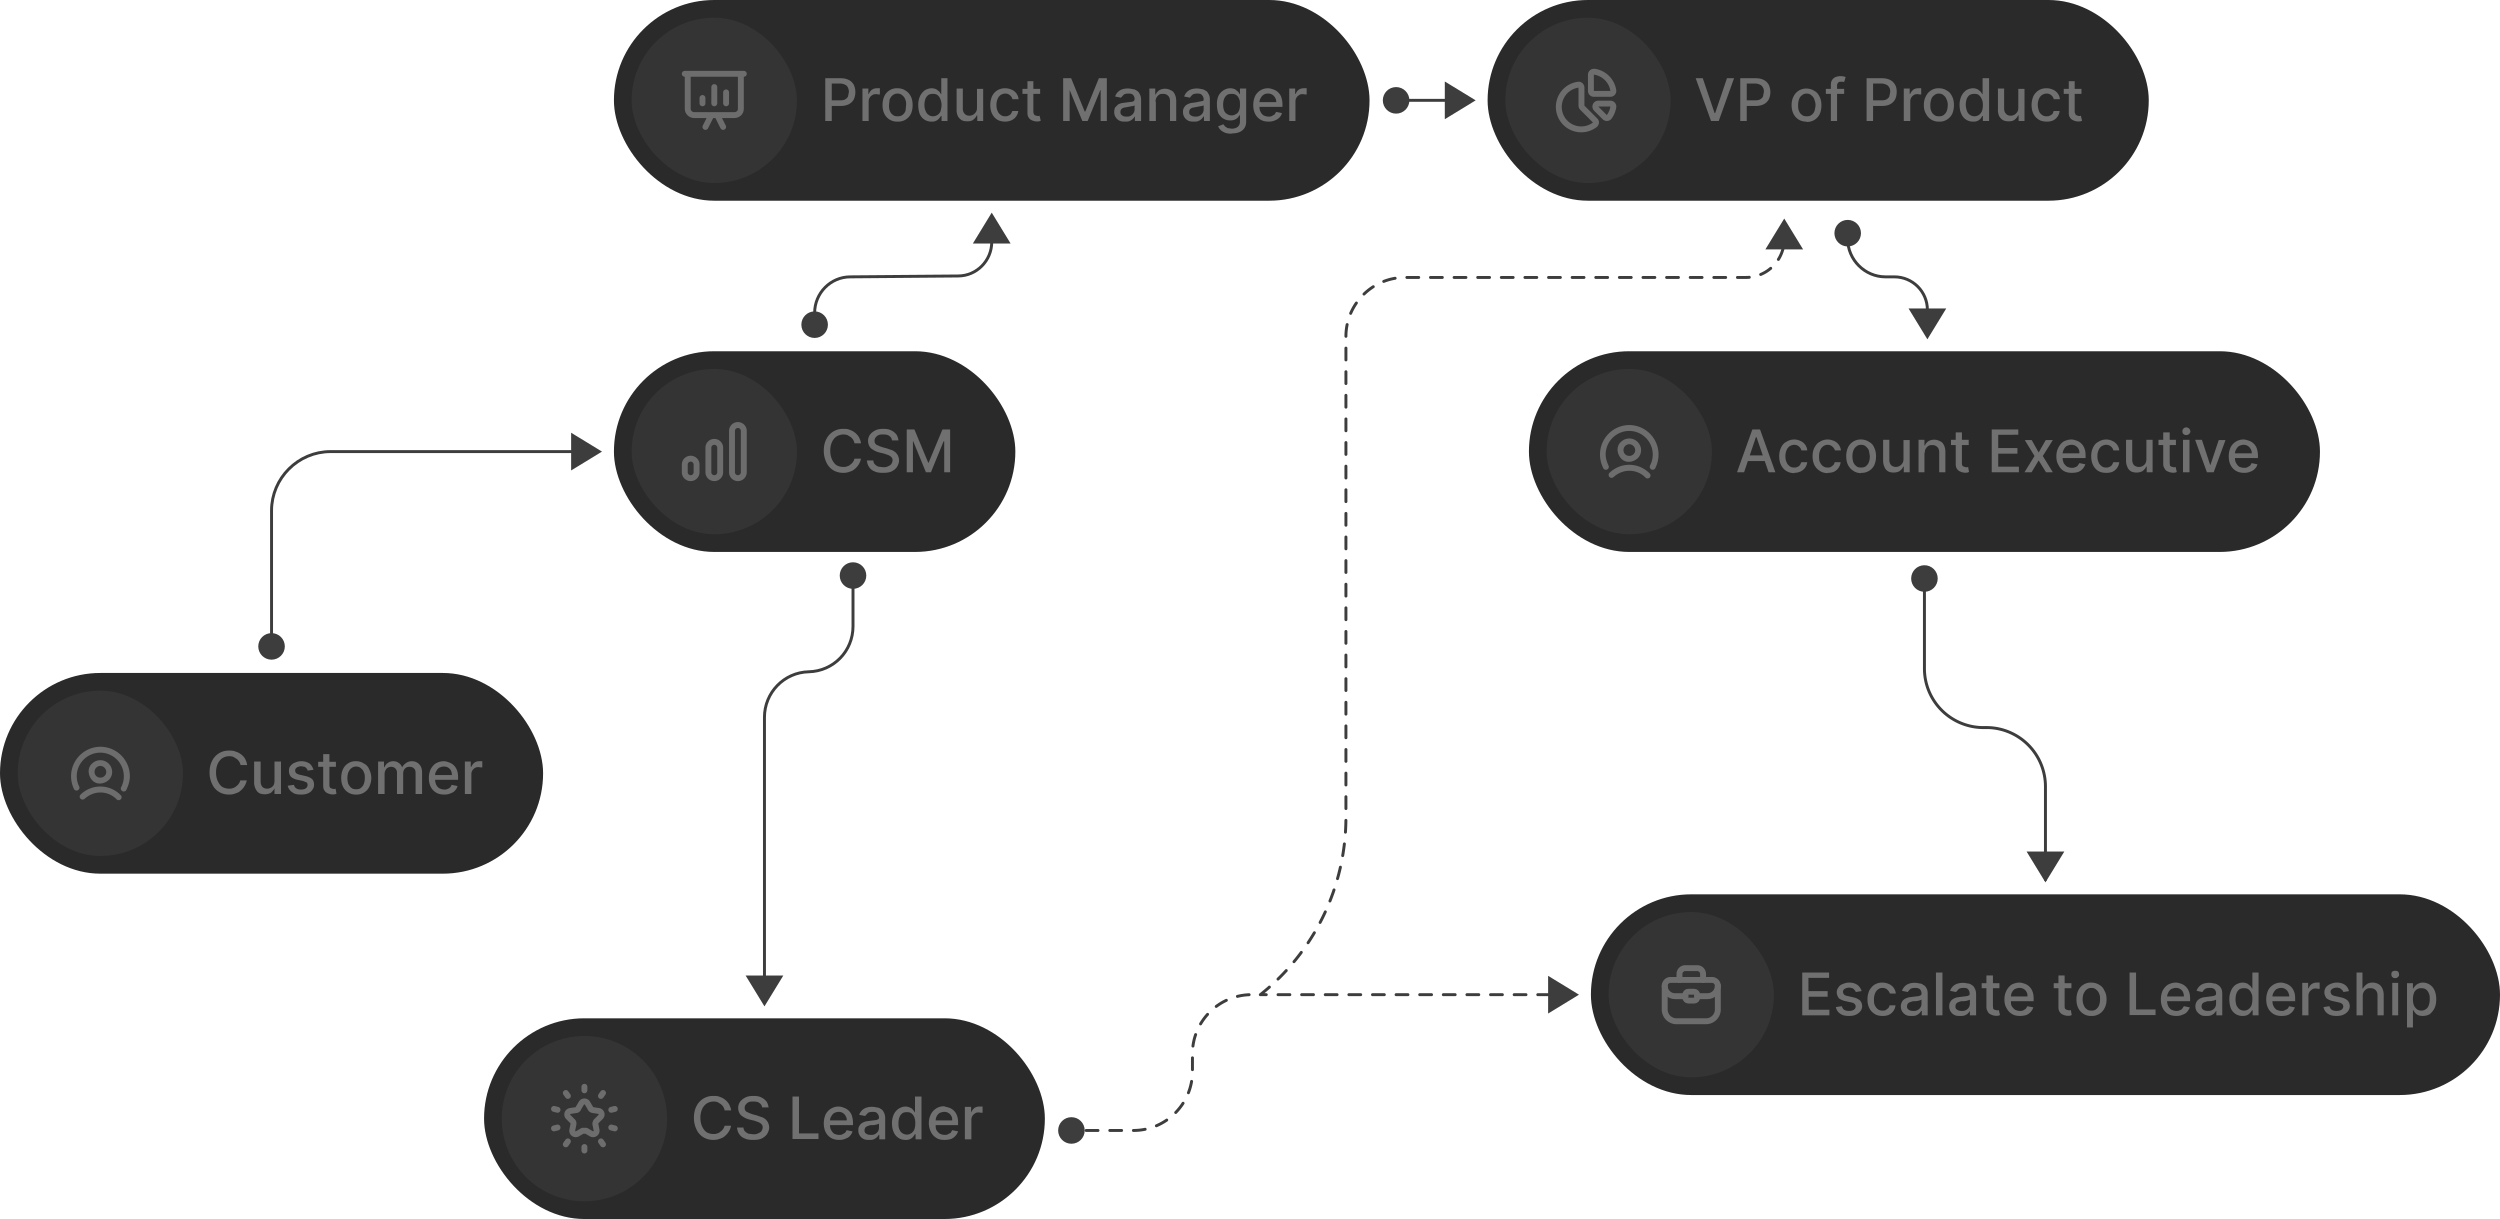 <svg xmlns="http://www.w3.org/2000/svg" fill="none" viewBox="0 0 847 413">
    <rect width="184" height="68" y="228" fill="#2A2A2A" rx="34" />
    <rect width="56" height="56" x="6" y="234" fill="#343434" rx="28" />
    <path fill="#6D6D6D" fill-rule="evenodd"
        d="M26 263a8 8 0 0 1 8-8 8 8 0 0 1 7.1 11.6 1 1 0 1 0 1.8.8c.6-1.3 1.1-2.8 1.1-4.4a10 10 0 0 0-10-10 10 10 0 0 0-8.9 14.4 1 1 0 0 0 1.8-.8c-.6-1.1-.9-2.4-.9-3.6Zm9.4-2.9c-.8-.8-2-.8-2.8 0-.7.7-.8 2 0 2.8.7.7 2 .8 2.8 0 .8-.7.8-2 0-2.8Zm1.4-1.4a4 4 0 0 0-5.6 0c-1.7 1.5-1.4 4 0 5.6 1.5 1.7 4 1.4 5.6 0 1.6-1.5 1.6-4 0-5.6Zm-2.8 9.8c-2.1 0-4 .9-5.4 2.2a1 1 0 0 1-1.4-1.4 9.6 9.6 0 0 1 13.6 0 1 1 0 1 1-1.4 1.4 7.6 7.6 0 0 0-5.4-2.2Z"
        clip-rule="evenodd" />
    <path fill="#707070"
        d="M83.7 259.2h-2.2A3.4 3.4 0 0 0 80 257l-1-.6a4.4 4.4 0 0 0-3.7.5c-.6.4-1.1 1-1.5 1.8a7 7 0 0 0-.6 3 7 7 0 0 0 .6 3c.4.8.9 1.5 1.5 1.9.7.4 1.5.6 2.3.6.4 0 .9 0 1.3-.2.4-.1.8-.3 1.1-.6a3.4 3.4 0 0 0 1.4-2h2.2a6 6 0 0 1-2 3.4c-.5.5-1.1.8-1.8 1-.7.3-1.4.4-2.2.4-1.3 0-2.4-.3-3.4-.9-1-.6-1.8-1.5-2.3-2.6a8.8 8.8 0 0 1-.9-4c0-1.5.3-2.9.9-4a6.2 6.2 0 0 1 5.7-3.4c.7 0 1.5 0 2.1.3A5.7 5.7 0 0 1 83 257c.3.6.6 1.3.7 2Zm9.3 5.3V258h2.2V269H93v-1.9H93c-.3.6-.7 1-1.2 1.5-.6.3-1.3.5-2 .5-.8 0-1.4-.1-2-.4-.5-.3-.9-.8-1.2-1.4a5 5 0 0 1-.5-2.3v-7h2.2v6.8c0 .7.2 1.3.6 1.8.4.4 1 .6 1.6.6a2.6 2.6 0 0 0 2.2-1.2c.2-.4.3-.9.3-1.5Zm13.2-3.7-2 .3c0-.3-.1-.5-.3-.7a2 2 0 0 0-.7-.6l-1.1-.2c-.6 0-1.1.2-1.5.4-.4.3-.6.6-.6 1s.1.7.4 1c.3.2.7.4 1.3.5l1.7.4c1 .2 1.8.6 2.3 1 .5.5.7 1.2.7 2 0 .6-.2 1.2-.6 1.7-.3.5-.8.9-1.5 1.2-.7.3-1.5.4-2.3.4-1.3 0-2.3-.2-3-.8a3.3 3.3 0 0 1-1.5-2.2l2.1-.3c.1.5.4 1 .8 1.2.4.3.9.4 1.5.4.7 0 1.3-.1 1.7-.4.4-.3.6-.7.6-1.1 0-.3 0-.6-.3-.9l-1.2-.5-1.9-.4c-1-.2-1.7-.6-2.2-1-.5-.6-.7-1.2-.7-2 0-.7.1-1.2.5-1.7s.9-.9 1.5-1.1c.6-.3 1.4-.5 2.2-.5 1.2 0 2 .3 2.8.8.6.5 1 1.2 1.3 2Zm7.6-2.7v1.7h-6v-1.7h6Zm-4.3-2.6h2.1v10.3c0 .4 0 .7.2 1 .1.1.3.3.5.3l.6.2h.5l.3-.1.3 1.7-.5.2a4.2 4.2 0 0 1-2.4-.3c-.5-.2-.9-.5-1.2-1-.3-.4-.4-1-.4-1.6v-10.7Zm11.2 13.7a4.7 4.7 0 0 1-4.5-2.7c-.4-.8-.6-1.8-.6-2.9 0-1.1.2-2.1.6-3a4.7 4.7 0 0 1 4.5-2.7c1 0 1.9.3 2.6.8.8.4 1.4 1 1.8 2 .4.8.7 1.8.7 2.9 0 1.1-.3 2.1-.7 3a4.7 4.7 0 0 1-4.4 2.6Zm0-1.8c.6 0 1.2-.1 1.6-.5a3 3 0 0 0 1-1.4c.2-.6.3-1.2.3-2 0-.6 0-1.2-.3-1.8-.2-.6-.5-1-1-1.4-.4-.4-1-.6-1.6-.6-.7 0-1.2.2-1.7.6-.4.3-.7.8-1 1.4-.2.6-.3 1.2-.3 1.9s.1 1.3.3 2c.3.5.6 1 1 1.3.5.4 1 .5 1.7.5Zm7.4 1.6v-11h2v1.9h.2c.2-.6.6-1.1 1.1-1.4.5-.4 1.1-.6 1.9-.6.7 0 1.3.2 1.8.6.5.3.9.8 1.1 1.4h.1c.3-.6.7-1 1.3-1.4.5-.4 1.2-.6 2-.6 1 0 1.8.4 2.4 1 .6.6 1 1.5 1 2.8v7.3h-2.2v-7.1c0-.8-.2-1.3-.6-1.6-.4-.4-.9-.5-1.4-.5a2 2 0 0 0-1.6.6c-.4.4-.6 1-.6 1.6v7h-2.1v-7.3c0-.5-.2-1-.6-1.4a2 2 0 0 0-1.4-.5 2 2 0 0 0-1.1.3c-.4.2-.6.5-.8.9-.2.3-.3.8-.3 1.3v6.7H128Zm22.4.2c-1 0-2-.2-2.8-.7a4.7 4.7 0 0 1-1.8-2c-.4-.8-.6-1.8-.6-2.9 0-1.1.2-2 .6-3 .5-.8 1-1.5 1.8-2 .8-.4 1.6-.7 2.7-.7.6 0 1.2.2 1.7.4a4.3 4.3 0 0 1 2.7 2.6c.3.7.4 1.5.4 2.5v.8h-8.7v-1.6h6.6c0-.6-.1-1-.3-1.5a2.6 2.6 0 0 0-2.4-1.4c-.6 0-1.1.2-1.6.4a3 3 0 0 0-1 1.2c-.3.4-.4 1-.4 1.5v1.2c0 .8.2 1.4.4 1.9.3.5.6.9 1.1 1.2.5.2 1 .4 1.6.4.4 0 .8 0 1.1-.2.4-.1.6-.3.9-.5.2-.3.4-.5.5-.9l2 .4c-.1.6-.4 1-.8 1.5s-1 .8-1.6 1c-.6.3-1.3.4-2.1.4Zm7-.2v-11h2v1.8h.2c.2-.6.6-1 1-1.4a3 3 0 0 1 1.8-.5 8.5 8.5 0 0 1 .9 0v2.1h-.5l-.6-.1c-.5 0-1 0-1.4.3a2.4 2.4 0 0 0-1.2 2.1v6.7h-2.2Z" />
    <rect width="190" height="68" x="164" y="345" fill="#2A2A2A" rx="34" />
    <path fill="#343434" d="M170 379a28 28 0 1 1 56 0 28 28 0 1 1-56 0Z" />
    <path stroke="#6D6D6D" stroke-linecap="round" stroke-linejoin="round" stroke-width="2"
        d="M197 373.7a1.2 1.2 0 0 1 2 0l1 1.7c.1.4.5.6.9.7l2 .3a1.2 1.2 0 0 1 .6 2l-1.4 1.4c-.3.3-.4.7-.4 1l.4 2a1.2 1.2 0 0 1-1.8 1.3l-1.7-1h-1.2l-1.7 1a1.2 1.2 0 0 1-1.8-1.3l.4-2c0-.3 0-.7-.4-1l-1.4-1.4a1.2 1.2 0 0 1 .7-2l2-.3c.3 0 .7-.3.8-.7l1-1.7Z"
        clip-rule="evenodd" />
    <path stroke="#6D6D6D" stroke-linecap="round" stroke-linejoin="round" stroke-width="2"
        d="m208.3 375.7-1.2.3M188.9 382l-1.2.3M198 389.8v-1.2M198 368.2v1.2M204.3 387.7l-.7-1M191.7 370.3l.7 1M187.7 375.7l1.2.3M208.3 382.3l-1.2-.3M204.3 370.3l-.7 1M191.7 387.7l.7-1" />
    <path fill="#707070"
        d="M247.7 376.2h-2.2a3.4 3.4 0 0 0-1.4-2.2l-1-.6a4.4 4.4 0 0 0-3.7.5c-.6.4-1.1 1-1.5 1.8a7 7 0 0 0-.6 3 7 7 0 0 0 .6 3c.4.8.9 1.5 1.5 1.9.7.4 1.5.6 2.3.6.4 0 .9 0 1.3-.2.4-.1.8-.3 1.1-.6a3.4 3.4 0 0 0 1.4-2h2.2a6 6 0 0 1-2 3.4c-.5.5-1.1.8-1.8 1-.7.3-1.4.4-2.2.4-1.3 0-2.4-.3-3.4-.9-1-.6-1.8-1.5-2.3-2.6a8.8 8.8 0 0 1-.9-4c0-1.5.3-2.9.9-4a6.2 6.2 0 0 1 5.7-3.4c.7 0 1.5 0 2.1.3a5.7 5.7 0 0 1 3.2 2.5c.3.6.6 1.3.7 2Zm10.5-1a2 2 0 0 0-.9-1.5c-.5-.4-1.2-.5-2-.5-.7 0-1.2 0-1.6.2-.5.2-.8.5-1 .8-.3.3-.4.7-.4 1.1 0 .3 0 .6.2.9.2.3.4.5.7.6l.9.4.8.3 1.5.4 1.4.5c.5.1 1 .4 1.4.7.4.3.7.7 1 1.2.2.5.4 1 .4 1.7 0 .8-.3 1.5-.7 2.2-.4.6-1 1.1-1.8 1.5-.8.4-1.8.5-3 .5-1 0-2-.1-2.8-.5-.8-.3-1.4-.8-1.8-1.4-.5-.7-.7-1.4-.8-2.3h2.2c0 .5.2 1 .5 1.3.3.3.7.6 1.2.8l1.6.2c.6 0 1.1 0 1.6-.3.5-.2.9-.4 1.2-.8.2-.4.4-.8.4-1.2 0-.5-.1-.8-.4-1.1-.2-.3-.6-.5-1-.7l-1.4-.5-1.7-.4c-1.2-.3-2-.8-2.8-1.4-.6-.6-1-1.5-1-2.5 0-.8.2-1.5.7-2.2.5-.6 1-1 1.8-1.4.8-.4 1.7-.5 2.7-.5 1 0 1.8.1 2.6.5.7.3 1.3.8 1.8 1.4.4.6.6 1.3.7 2h-2.2Zm10.3 10.8v-14.5h2.2V384h6.6v1.9h-8.8Zm15.8.2c-1 0-2-.2-2.8-.7a4.7 4.7 0 0 1-1.8-2c-.4-.8-.6-1.8-.6-2.9 0-1.1.2-2 .6-3a4.9 4.9 0 0 1 4.4-2.7c.7 0 1.3.2 1.8.4a4.3 4.3 0 0 1 2.7 2.6c.2.7.4 1.5.4 2.5v.8h-8.7v-1.6h6.6c0-.6-.1-1-.4-1.5a2.6 2.6 0 0 0-2.3-1.4c-.6 0-1.2.2-1.6.4a3 3 0 0 0-1 1.2c-.3.4-.4 1-.4 1.5v1.2c0 .8.1 1.4.4 1.9.3.5.6.9 1 1.2.5.2 1 .4 1.7.4.4 0 .8 0 1.1-.2l.9-.5c.2-.3.4-.5.5-.9l2 .4c-.1.6-.4 1-.8 1.5s-1 .8-1.6 1c-.6.3-1.3.4-2.1.4Zm10.2 0c-.7 0-1.3 0-1.9-.3a3.2 3.2 0 0 1-1.8-3c0-.6.1-1.1.4-1.5.2-.4.5-.7 1-1a5 5 0 0 1 1.3-.5l1.5-.2 1.6-.2c.4 0 .7-.2.9-.3.2 0 .3-.3.3-.5a2 2 0 0 0-.6-1.5c-.3-.4-.8-.5-1.5-.5s-1.3.1-1.7.4l-.9 1-2-.4a3.8 3.8 0 0 1 2.7-2.5 6.2 6.2 0 0 1 3.2 0c.5 0 1 .2 1.4.5.4.2.8.6 1 1.1.3.5.5 1.2.5 2v7.2h-2v-1.5h-.2a3.3 3.3 0 0 1-1.7 1.5c-.4.2-.9.2-1.5.2Zm.5-1.7c.5 0 1 0 1.5-.3a2.4 2.4 0 0 0 1.3-2.1v-1.4l-.5.2a7 7 0 0 1-1.5.3h-.7c-.4 0-.8.2-1.1.3a2 2 0 0 0-.8.5c-.2.3-.3.6-.3 1 0 .5.2.9.6 1.1.4.3.9.4 1.5.4Zm11.8 1.7a4.2 4.2 0 0 1-4-2.6c-.4-.8-.6-1.9-.6-3a7 7 0 0 1 .6-3c.4-.9 1-1.5 1.7-2 .7-.4 1.4-.7 2.3-.7.7 0 1.2.2 1.6.4.5.2.8.5 1 .8l.6.8v-5.4h2.2V386h-2v-1.7h-.3c0 .2-.3.5-.5.8a3 3 0 0 1-2.6 1.1Zm.5-1.8c.6 0 1-.2 1.5-.5a3 3 0 0 0 1-1.3c.2-.6.3-1.3.3-2 0-.8-.1-1.5-.3-2a3 3 0 0 0-1-1.4c-.4-.3-1-.4-1.5-.4-.7 0-1.2.1-1.6.4a3 3 0 0 0-1 1.4c-.2.6-.3 1.2-.3 2 0 .7 0 1.3.3 2 .2.5.5 1 1 1.3.4.3 1 .5 1.6.5Zm12.6 1.8c-1 0-2-.2-2.7-.7a4.7 4.7 0 0 1-1.8-2 6.7 6.7 0 0 1 0-6 4.9 4.9 0 0 1 4.4-2.7l1.8.5a4.3 4.3 0 0 1 2.6 2.6c.3.7.4 1.5.4 2.5v.8H316v-1.6h6.6c0-.6 0-1-.3-1.5a2.6 2.6 0 0 0-2.4-1.4c-.6 0-1.1.2-1.6.4a3 3 0 0 0-1 1.2c-.2.4-.3 1-.3 1.5v1.2c0 .8 0 1.4.3 1.9s.7.9 1.1 1.2c.5.2 1 .4 1.7.4.4 0 .7 0 1-.2l1-.5.5-.9 2 .4a4.2 4.2 0 0 1-2.4 2.6c-.7.2-1.4.3-2.2.3Zm7-.2v-11h2.1v1.8h.1c.2-.6.6-1 1-1.4a3 3 0 0 1 1.8-.5 8.5 8.5 0 0 1 1 0v2.1h-.5l-.7-.1c-.5 0-1 0-1.3.3a2.4 2.4 0 0 0-1.3 2.1v6.7H327Z" />
    <rect width="256" height="68" x="208" fill="#2A2A2A" rx="34" />
    <rect width="56" height="56" x="214" y="6" fill="#343434" rx="28" />
    <path stroke="#6D6D6D" stroke-linecap="round" stroke-linejoin="round" stroke-width="2"
        d="M252 25h-20M242 35v-5.5M238 35v-1.8M246 35v-3.7M251 25v11.9c0 1.2-1 2.1-2.2 2.1h-13.6c-1.2 0-2.2-1-2.2-2.1V25M243 39l2 4M241 39l-2 4" />
    <path fill="#707070"
        d="M279.6 41V26.5h5.2c1.1 0 2 .2 2.8.6a4 4 0 0 1 1.7 1.7c.3.7.5 1.5.5 2.4 0 .9-.2 1.7-.5 2.4a4 4 0 0 1-1.7 1.7c-.8.4-1.7.6-2.8.6h-3.6V34h3.4c.7 0 1.3-.1 1.7-.3.5-.3.8-.6 1-1l.3-1.5c0-.6-.1-1-.3-1.5-.2-.4-.5-.8-1-1-.4-.2-1-.4-1.8-.4h-2.7V41h-2.2Zm12.6 0V30h2v1.8h.2c.2-.6.5-1 1-1.4a3 3 0 0 1 1.8-.5 9 9 0 0 1 .9 0V32h-.5l-.6-.1c-.6 0-1 0-1.4.3a2.4 2.4 0 0 0-1.3 2.1V41h-2Zm11.9.2a4.7 4.7 0 0 1-4.5-2.7c-.4-.8-.6-1.8-.6-2.9 0-1.1.2-2.1.6-3a4.7 4.7 0 0 1 4.5-2.7c1 0 2 .3 2.7.8.7.4 1.3 1 1.8 2 .4.8.6 1.8.6 2.9 0 1.1-.2 2.1-.6 3a4.7 4.7 0 0 1-4.5 2.6Zm0-1.8c.7 0 1.2-.1 1.7-.5a3 3 0 0 0 1-1.4l.2-2c0-.6 0-1.2-.3-1.8-.2-.6-.5-1-1-1.4-.4-.4-1-.6-1.6-.6-.7 0-1.2.2-1.7.6-.4.3-.7.8-1 1.4l-.2 1.9c0 .7 0 1.3.3 2 .2.5.5 1 1 1.3.4.4 1 .5 1.6.5Zm11.5 1.8a4.2 4.2 0 0 1-4-2.6c-.3-.8-.5-1.9-.5-3a7 7 0 0 1 .6-3c.4-.9 1-1.5 1.6-2 .7-.4 1.5-.7 2.4-.7.6 0 1.2.2 1.6.4l1 .8.5.8h.1v-5.4h2.1V41h-2v-1.7h-.2l-.6.8a3 3 0 0 1-2.6 1.1Zm.5-1.8c.6 0 1.1-.2 1.6-.5a3 3 0 0 0 1-1.3c.1-.6.3-1.3.3-2 0-.8-.2-1.5-.4-2a3 3 0 0 0-1-1.4c-.4-.3-.9-.4-1.5-.4s-1.2.1-1.6.4a3 3 0 0 0-1 1.4c-.2.6-.3 1.2-.3 2 0 .7.1 1.3.4 2 .2.5.5 1 1 1.3.3.3.9.5 1.5.5Zm14.9-3v-6.3h2.1V41h-2v-1.9h-.2c-.2.6-.6 1-1.2 1.5-.5.4-1.2.5-2 .5-.7 0-1.4-.1-1.9-.4-.5-.3-1-.8-1.3-1.4a5 5 0 0 1-.4-2.3v-7h2.1v6.8c0 .7.2 1.3.6 1.7.4.5 1 .7 1.6.7a2.6 2.6 0 0 0 2.2-1.2c.3-.4.4-.9.4-1.5Zm9.6 4.8c-1 0-2-.2-2.8-.7a4.8 4.8 0 0 1-1.7-2c-.4-.8-.6-1.8-.6-2.9 0-1.1.2-2 .6-3 .4-.8 1-1.5 1.8-2a5 5 0 0 1 2.6-.7c.9 0 1.6.2 2.3.5a3.9 3.9 0 0 1 2.3 3.2H343c-.1-.5-.4-1-.8-1.3-.4-.4-1-.6-1.6-.6-.6 0-1.1.2-1.6.5a3 3 0 0 0-1 1.3 5 5 0 0 0-.4 2c0 .8.1 1.5.4 2.1.2.6.6 1 1 1.3.5.4 1 .5 1.6.5.4 0 .7 0 1-.2.4-.1.7-.4.9-.6l.5-1h2a4 4 0 0 1-2.2 3.1 5 5 0 0 1-2.2.5Zm11.8-11.1v1.7h-6v-1.7h6Zm-4.3-2.6h2v10.3c0 .4.1.7.3 1 0 .1.2.3.4.3l.7.2h.4l.3-.1.4 1.7-.5.2a4.2 4.2 0 0 1-2.4-.3c-.5-.2-.9-.5-1.2-1-.3-.4-.4-.9-.4-1.6V27.5Zm12.1-1h2.7l4.6 11.3h.2l4.6-11.3h2.7V41h-2.1V30.5h-.1L368.5 41h-1.8l-4.3-10.5V41h-2.2V26.5Zm21 14.7c-.7 0-1.3 0-1.9-.3a3.2 3.2 0 0 1-1.8-3c0-.6.1-1.1.3-1.5l1-1a5 5 0 0 1 1.4-.5l1.5-.2 1.6-.2c.4 0 .7-.2.9-.3l.2-.5a2 2 0 0 0-.5-1.5c-.3-.4-.9-.5-1.5-.5-.8 0-1.3.1-1.7.4l-.9 1-2-.4a3.8 3.8 0 0 1 2.6-2.5 6.2 6.2 0 0 1 3.3 0c.5 0 1 .2 1.4.5.4.2.8.6 1 1.1.3.5.5 1.2.5 2V41h-2.1v-1.5h-.1a3.3 3.3 0 0 1-1.7 1.5c-.4.2-1 .2-1.5.2Zm.4-1.7c.6 0 1.1 0 1.5-.3a2.4 2.4 0 0 0 1.3-2.1v-1.4l-.4.2-.7.1a87.3 87.3 0 0 1-2.6.5 2 2 0 0 0-.8.5c-.2.3-.3.6-.3 1 0 .5.2.9.6 1.1.3.3.8.4 1.4.4Zm10-5V41h-2.2V30h2V32h.2c.2-.6.6-1 1.1-1.4a4 4 0 0 1 4 0c.6.2 1 .7 1.3 1.3.3.6.5 1.4.5 2.3V41h-2.1v-6.7c0-.8-.2-1.4-.6-1.8-.5-.5-1-.7-1.7-.7-.5 0-1 0-1.4.3-.3.2-.6.5-.9 1a3 3 0 0 0-.3 1.4Zm13 6.7c-.8 0-1.4 0-2-.3a3.2 3.2 0 0 1-1.8-3c0-.6.1-1.1.4-1.5.2-.4.5-.7 1-1a5 5 0 0 1 1.3-.5l1.5-.2a3095.3 3095.3 0 0 0 2.5-.5c.2 0 .3-.3.3-.5a2 2 0 0 0-.6-1.5c-.3-.4-.8-.5-1.5-.5s-1.3.1-1.7.4c-.4.4-.7.7-.8 1l-2-.4a3.8 3.8 0 0 1 2.6-2.5 6.2 6.2 0 0 1 3.3 0c.4 0 .9.2 1.3.5.5.2.8.6 1 1.1.4.5.5 1.2.5 2V41h-2v-1.5h-.2A3.3 3.3 0 0 1 406 41c-.4.2-.9.2-1.5.2Zm.4-1.7c.6 0 1 0 1.5-.3a2.4 2.4 0 0 0 1.3-2.1v-1.4l-.5.2-.7.1a82.3 82.3 0 0 1-2.6.5 2 2 0 0 0-.8.5c-.2.3-.3.6-.3 1 0 .5.2.9.6 1.1.4.3.9.4 1.5.4Zm12.3 5.8c-.9 0-1.6-.1-2.2-.3-.7-.3-1.2-.6-1.6-1-.3-.3-.6-.7-.8-1.2l1.8-.7.5.7.9.6 1.4.2c.8 0 1.5-.2 2-.6.5-.4.8-1 .8-1.8V39h-.1l-.6.8a3 3 0 0 1-1 .7c-.4.2-1 .3-1.6.3-.9 0-1.6-.2-2.3-.6-.7-.4-1.2-1-1.7-1.8-.3-.8-.5-1.7-.5-2.9a7 7 0 0 1 .5-3c.4-.8 1-1.4 1.7-1.9.7-.4 1.4-.7 2.3-.7.7 0 1.3.2 1.7.4l1 .8.5.8h.1V30h2.1v11.1c0 1-.2 1.7-.6 2.3-.5.7-1 1.1-1.8 1.4-.7.3-1.6.4-2.5.4Zm0-6.2c.6 0 1.1-.2 1.5-.5.5-.2.8-.7 1-1.2a5 5 0 0 0 .3-2c0-.7 0-1.3-.3-1.9-.2-.5-.5-1-1-1.3-.4-.3-.9-.4-1.5-.4-.7 0-1.2.1-1.6.4a3 3 0 0 0-1 1.4c-.2.5-.3 1.2-.3 1.9s.1 1.3.3 1.9c.2.5.6 1 1 1.2.4.3 1 .5 1.6.5Zm12.5 2.1c-1.1 0-2-.2-2.8-.7a4.7 4.7 0 0 1-1.8-2c-.4-.8-.6-1.8-.6-2.9 0-1.1.2-2 .6-3a4.9 4.9 0 0 1 4.4-2.7c.6 0 1.2.2 1.8.4a4.3 4.3 0 0 1 2.7 2.6c.2.7.4 1.5.4 2.5v.8h-8.7v-1.6h6.6c0-.6-.1-1-.4-1.5a2.6 2.6 0 0 0-2.4-1.4c-.6 0-1 .1-1.5.4a3 3 0 0 0-1 1.2c-.3.4-.4 1-.4 1.5V36c0 .8.1 1.4.4 1.9.2.5.6.9 1 1.2.5.2 1 .4 1.7.4.4 0 .8 0 1.1-.2l.9-.5c.2-.3.4-.5.5-.9l2 .4c-.1.6-.4 1-.8 1.5-.5.5-1 .8-1.6 1-.6.3-1.3.4-2.1.4Zm7-.2V30h2v1.8h.2c.2-.6.5-1 1-1.4a3 3 0 0 1 1.7-.5 9 9 0 0 1 1 0V32h-.5l-.7-.1c-.5 0-1 0-1.3.3a2.4 2.4 0 0 0-1.3 2.1V41h-2Z" />
    <rect width="136" height="68" x="208" y="119" fill="#2A2A2A" rx="34" />
    <rect width="56" height="56" x="214" y="125" fill="#343434" rx="28" />
    <path stroke="#6D6D6D" stroke-linecap="round" stroke-linejoin="round" stroke-width="2"
        d="M250 162v0a2 2 0 0 0 2-2v-14a2 2 0 0 0-2-2v0a2 2 0 0 0-2 2v14c0 1.1.9 2 2 2ZM242 162v0a2 2 0 0 0 2-2v-8.3a2 2 0 0 0-2-2v0a2 2 0 0 0-2 2v8.3c0 1.1.9 2 2 2ZM234 162v0a2 2 0 0 0 2-2v-2.6a2 2 0 0 0-2-2v0a2 2 0 0 0-2 2v2.6c0 1.1.9 2 2 2Z"
        clip-rule="evenodd" />
    <path fill="#707070"
        d="M291.7 150.2h-2.2a3.4 3.4 0 0 0-1.4-2.2l-1-.6a4.4 4.4 0 0 0-3.7.5c-.6.4-1.1 1-1.5 1.8a7 7 0 0 0-.6 3 7 7 0 0 0 .6 3c.4.8.9 1.5 1.5 1.9.7.4 1.5.6 2.3.6.4 0 .9 0 1.3-.2.4-.1.8-.3 1.1-.6a3.4 3.4 0 0 0 1.4-2h2.2a6 6 0 0 1-2 3.4c-.5.5-1.1.8-1.8 1-.7.3-1.4.4-2.2.4-1.3 0-2.4-.3-3.4-.9-1-.6-1.8-1.5-2.3-2.6a8.8 8.8 0 0 1-.9-4c0-1.5.3-2.9.9-4a6.2 6.2 0 0 1 5.7-3.4c.7 0 1.5 0 2.1.3a5.7 5.7 0 0 1 3.2 2.5c.3.6.6 1.3.7 2Zm10.5-1a2 2 0 0 0-.9-1.5c-.5-.4-1.2-.5-2-.5-.7 0-1.2 0-1.6.2-.5.2-.8.5-1 .8-.3.3-.4.7-.4 1.1 0 .3 0 .6.2.9.2.3.4.5.7.6l.9.4.8.3 1.5.4 1.4.5c.5.1 1 .4 1.4.7.4.3.7.7 1 1.2.2.5.4 1 .4 1.7 0 .8-.3 1.5-.7 2.2-.4.6-1 1.1-1.8 1.5-.8.4-1.8.5-3 .5-1 0-2-.1-2.8-.5-.8-.3-1.4-.8-1.8-1.4-.5-.7-.7-1.4-.8-2.3h2.2c0 .5.2 1 .5 1.3.3.3.7.6 1.2.8l1.6.2c.6 0 1.1 0 1.6-.3.5-.2.9-.4 1.2-.8.2-.4.4-.8.4-1.2 0-.5-.1-.8-.4-1.1-.2-.3-.6-.5-1-.7l-1.4-.5-1.7-.4c-1.2-.3-2-.8-2.8-1.4-.6-.6-1-1.5-1-2.5 0-.8.2-1.5.7-2.2.5-.6 1-1 1.8-1.4.8-.4 1.7-.5 2.7-.5 1 0 1.8.1 2.6.5.7.3 1.3.8 1.8 1.4.4.6.6 1.3.7 2h-2.2Zm5-3.7h2.6l4.7 11.3h.1l4.7-11.3h2.6V160h-2v-10.5h-.2l-4.3 10.5h-1.7l-4.3-10.5h-.1V160h-2.1v-14.5Z" />
    <rect width="268" height="68" x="518" y="119" fill="#2A2A2A" rx="34" />
    <rect width="56" height="56" x="524" y="125" fill="#343434" rx="28" />
    <path fill="#6D6D6D" fill-rule="evenodd"
        d="M544 154a8 8 0 0 1 8-8 8 8 0 0 1 7.1 11.6 1 1 0 1 0 1.8.8A10 10 0 0 0 552 144a10 10 0 0 0-8.9 14.4 1 1 0 1 0 1.8-.8c-.5-1.1-.9-2.4-.9-3.6Zm9.4-2.9c-.8-.8-2-.8-2.8 0-.7.7-.8 2 0 2.8.7.7 2 .8 2.8 0 .8-.7.8-2 0-2.8Zm1.4-1.4a4 4 0 0 0-5.6 0c-1.7 1.5-1.4 4 0 5.6 1.5 1.7 4 1.4 5.6 0 1.6-1.5 1.6-4 0-5.6Zm-2.8 9.8c-2.1 0-4 .9-5.4 2.2a1 1 0 0 1-1.4-1.4 9.6 9.6 0 0 1 13.6 0 1 1 0 1 1-1.4 1.4 7.6 7.6 0 0 0-5.4-2.2Z"
        clip-rule="evenodd" />
    <path fill="#707070"
        d="M590.8 160h-2.3l5.2-14.5h2.6l5.2 14.5h-2.3l-4.1-11.9h-.2l-4 11.9Zm.4-5.7h7.6v1.9h-7.6v-1.9Zm16.7 6c-1.1 0-2-.3-2.8-.8a4.8 4.8 0 0 1-1.7-2c-.4-.8-.6-1.8-.6-3 0-1 .2-2 .6-2.8.4-.9 1-1.6 1.8-2a5 5 0 0 1 2.6-.8c.9 0 1.6.2 2.2.5a3.8 3.8 0 0 1 2.3 3.2h-2c-.1-.5-.4-1-.8-1.3-.4-.4-1-.6-1.6-.6-.6 0-1.1.2-1.6.5a3 3 0 0 0-1 1.3 5 5 0 0 0-.4 2c0 .8.1 1.5.4 2.1.2.6.6 1 1 1.3.4.4 1 .5 1.6.5.4 0 .7 0 1-.2.4-.1.7-.4.9-.6l.5-1h2a4 4 0 0 1-2.2 3.1 5 5 0 0 1-2.2.5Zm11.3 0c-1 0-2-.3-2.7-.8a4.7 4.7 0 0 1-1.8-2c-.4-.8-.6-1.8-.6-3 0-1 .2-2 .6-2.8.5-.9 1-1.6 1.8-2a5 5 0 0 1 2.7-.8c.8 0 1.5.2 2.2.5a3.9 3.9 0 0 1 2.3 3.2h-2c-.2-.5-.5-1-.9-1.3-.4-.4-1-.6-1.6-.6-.6 0-1.1.2-1.5.5a3 3 0 0 0-1 1.3 5 5 0 0 0-.4 2c0 .8 0 1.5.3 2.1.3.6.6 1 1 1.3.5.4 1 .5 1.6.5.4 0 .8 0 1.1-.2l.8-.6c.3-.3.4-.7.5-1h2a4 4 0 0 1-2.2 3.2 5 5 0 0 1-2.2.4Zm11.3 0c-1 0-1.9-.3-2.6-.8a4.7 4.7 0 0 1-1.8-2c-.4-.8-.6-1.8-.6-3 0-1 .2-2 .6-2.9a4.7 4.7 0 0 1 4.4-2.7c1 0 2 .3 2.7.8.8.4 1.4 1 1.8 2 .4.8.6 1.8.6 2.9 0 1.1-.2 2.1-.6 3a4.7 4.7 0 0 1-4.5 2.6Zm0-1.9c.7 0 1.3-.1 1.7-.5a3 3 0 0 0 1-1.4c.2-.6.3-1.2.3-2l-.3-1.8c-.2-.6-.6-1-1-1.4-.4-.4-1-.6-1.6-.6-.7 0-1.3.2-1.7.6-.4.3-.8.8-1 1.4-.2.6-.3 1.2-.3 1.9s.1 1.3.3 2c.2.5.6 1 1 1.3.4.4 1 .5 1.7.5Zm14.4-3v-6.3h2.1V160h-2v-1.9h-.2c-.2.6-.6 1-1.2 1.5-.5.3-1.2.5-2 .5-.7 0-1.3-.1-1.9-.4-.5-.3-1-.8-1.2-1.4a5 5 0 0 1-.5-2.3v-7h2.1v6.8c0 .7.2 1.3.6 1.8.5.4 1 .6 1.6.6a2.6 2.6 0 0 0 2.2-1.2c.3-.4.4-.9.4-1.5Zm7.1-1.9v6.5H650v-11h2v1.9h.2c.2-.6.6-1 1.1-1.4a4 4 0 0 1 4 0c.6.2 1 .7 1.3 1.3.3.6.5 1.4.5 2.3v6.9h-2.1v-6.7c0-.8-.2-1.4-.6-1.8-.5-.5-1-.7-1.7-.7-.5 0-1 0-1.4.3-.3.2-.6.5-.9 1-.2.4-.3.8-.3 1.4Zm15-4.4v1.7h-6V149h6Zm-4.4-2.6h2.1v10.3c0 .4 0 .7.2 1 .1.1.3.3.5.3l.6.2h.5l.3-.1.3 1.7-.5.2a4.2 4.2 0 0 1-2.4-.3c-.5-.2-.9-.5-1.2-1-.3-.4-.4-1-.4-1.6v-10.7Zm12.2 13.5v-14.5h9v1.8H677v4.5h6.5v1.9h-6.5v4.4h7v1.9h-9.1Zm13.5-11 2.4 4.3 2.4-4.2h2.4l-3.4 5.4 3.4 5.5h-2.3l-2.5-4-2.4 4h-2.4l3.4-5.5-3.3-5.4h2.3Zm13.6 11.2c-1 0-2-.2-2.8-.7a4.7 4.7 0 0 1-1.7-2c-.5-.8-.7-1.8-.7-2.9 0-1.1.2-2 .7-3 .4-.8 1-1.5 1.7-2 .8-.4 1.7-.7 2.7-.7.6 0 1.2.2 1.8.4a4.3 4.3 0 0 1 2.6 2.6c.3.7.4 1.5.4 2.5v.8h-8.7v-1.6h6.6c0-.6 0-1-.3-1.5a2.6 2.6 0 0 0-2.4-1.4c-.6 0-1.1.2-1.6.4a3 3 0 0 0-1 1.2c-.2.4-.4 1-.4 1.5v1.2c0 .8.2 1.4.4 1.9.3.5.7.9 1.1 1.2.5.2 1 .4 1.6.4.4 0 .8 0 1.1-.2.4-.1.7-.3.9-.5l.6-.9 2 .4a4.2 4.2 0 0 1-2.4 2.6c-.7.2-1.4.3-2.2.3Zm11.7 0c-1.1 0-2-.2-2.8-.7a4.7 4.7 0 0 1-1.7-2c-.4-.8-.6-1.8-.6-3 0-1 .2-2 .6-2.8.4-.9 1-1.6 1.8-2a5 5 0 0 1 2.6-.8c.9 0 1.6.2 2.2.5a3.9 3.9 0 0 1 2.3 3.2h-2c-.1-.5-.4-1-.8-1.3-.4-.4-1-.6-1.6-.6-.6 0-1.1.2-1.6.5a3 3 0 0 0-1 1.3 5 5 0 0 0-.4 2c0 .8.1 1.5.4 2.1.2.6.6 1 1 1.3.4.4 1 .5 1.6.5.4 0 .7 0 1-.2.4-.1.7-.4.9-.6l.5-1h2a4 4 0 0 1-2.2 3.2 5 5 0 0 1-2.2.4Zm13.6-4.7V149h2.1V160h-2v-1.9h-.2c-.2.6-.6 1-1.2 1.5-.5.3-1.2.5-2 .5-.7 0-1.3-.1-1.9-.4-.5-.3-1-.8-1.2-1.4a5 5 0 0 1-.5-2.3v-7h2.1v6.8c0 .7.2 1.3.6 1.8a2.6 2.6 0 0 0 3.8-.5c.3-.5.4-1 .4-1.6Zm10-6.4v1.7h-5.9V149h6Zm-4.3-2.6h2.2v10.3l.1 1c.2.1.3.3.5.3l.7.2h.4l.3-.1.4 1.7-.5.2a4.2 4.2 0 0 1-2.4-.3c-.5-.2-1-.5-1.2-1-.3-.4-.5-1-.5-1.6v-10.7Zm6.7 13.5v-11h2.2v11h-2.2Zm1.1-12.6c-.4 0-.7-.1-1-.4-.2-.2-.3-.5-.3-.9a1.3 1.3 0 0 1 1.3-1.3c.4 0 .7.2 1 .4.2.3.4.6.4 1 0 .3-.2.6-.4.8-.3.3-.6.4-1 .4Zm13.3 1.7-4 10.9h-2.3l-4-11h2.3l2.8 8.5h.1l2.8-8.4h2.3Zm6.3 11.1c-1 0-2-.2-2.8-.7a4.7 4.7 0 0 1-1.8-2c-.4-.8-.6-1.8-.6-2.9 0-1.1.2-2 .6-3a4.9 4.9 0 0 1 4.4-2.7c.6 0 1.2.2 1.8.4a4.3 4.3 0 0 1 2.7 2.6c.2.7.4 1.5.4 2.5v.8h-8.7v-1.6h6.6c0-.6-.1-1-.4-1.5a2.6 2.6 0 0 0-2.4-1.4c-.6 0-1 .2-1.5.4a3 3 0 0 0-1 1.2c-.3.4-.4 1-.4 1.5v1.2c0 .8.1 1.4.4 1.9.3.5.6.9 1 1.2.5.2 1 .4 1.7.4.4 0 .8 0 1.1-.2l.9-.5c.2-.3.4-.5.5-.9l2 .4c-.1.6-.4 1-.8 1.5-.5.5-1 .8-1.6 1-.6.3-1.3.4-2.1.4Z" />
    <rect width="224" height="68" x="504" fill="#2A2A2A" rx="34" />
    <rect width="56" height="56" x="510" y="6" fill="#343434" rx="28" />
    <path stroke="#6D6D6D" stroke-linecap="round" stroke-linejoin="round" stroke-width="2"
        d="M540.2 24.3c3.3.5 5.9 3.1 6.4 6.4a1 1 0 0 1-1 1.1H540a1 1 0 0 1-1-1v-5.5c0-.6.5-1 1.1-1v0ZM545.2 39.6c.7-1 1.2-2.1 1.4-3.4a1 1 0 0 0-1-1.1h-4.1a1 1 0 0 0-.7 1.7l2.9 2.9a1 1 0 0 0 1.5-.1v0ZM534.7 28.7a7.6 7.6 0 1 0 5.6 13.6c.5-.4.6-1.1.1-1.5l-4.3-4.3a1 1 0 0 1-.3-.7v-6.1c0-.6-.5-1.1-1-1v0Z"
        clip-rule="evenodd" />
    <path fill="#707070"
        d="m576.9 26.5 4 11.8h.2l4-11.8h2.4L582.3 41h-2.6l-5.2-14.5h2.4ZM589.6 41V26.5h5.2c1.1 0 2 .2 2.8.6a4 4 0 0 1 1.7 1.7c.3.7.5 1.5.5 2.4 0 .9-.2 1.7-.5 2.4a4 4 0 0 1-1.7 1.7c-.8.4-1.7.6-2.8.6h-3.6V34h3.4c.7 0 1.3-.1 1.7-.3.5-.3.8-.6 1-1l.3-1.5c0-.6 0-1-.3-1.5-.2-.4-.5-.8-1-1-.4-.2-1-.4-1.7-.4h-2.8V41h-2.2Zm22.5.2a4.7 4.7 0 0 1-4.5-2.7c-.4-.8-.6-1.8-.6-2.9 0-1.1.2-2.1.7-3A4.7 4.7 0 0 1 612 30c1 0 2 .3 2.7.8.8.4 1.3 1 1.8 2 .4.8.6 1.8.6 2.9 0 1.1-.2 2.1-.6 3a4.7 4.7 0 0 1-4.5 2.6Zm0-1.8c.7 0 1.2-.1 1.7-.5a3 3 0 0 0 1-1.4c.1-.6.3-1.2.3-2 0-.6-.2-1.2-.4-1.8-.2-.6-.5-1-1-1.4-.4-.4-1-.6-1.6-.6-.6 0-1.2.2-1.6.6-.5.3-.8.8-1 1.4-.2.6-.3 1.2-.3 1.9s0 1.3.3 2c.2.5.5 1 1 1.3.4.4 1 .5 1.6.5Zm12.7-9.3v1.7h-6.2v-1.7h6.2ZM620.3 41V28.8c0-.7.1-1.2.4-1.7.3-.4.7-.8 1.2-1a4.9 4.9 0 0 1 3.4 0l-.5 1.7-.4-.1h-.6c-.5 0-.8 0-1 .3-.3.3-.4.6-.4 1.1V41h-2.1Zm12.1 0V26.5h5.2c1.1 0 2 .2 2.8.6a4 4 0 0 1 1.7 1.7c.4.7.5 1.5.5 2.4 0 .9-.2 1.7-.5 2.4a4 4 0 0 1-1.7 1.7c-.7.4-1.7.6-2.8.6H634V34h3.4c.7 0 1.3-.1 1.7-.3.5-.3.8-.6 1-1l.3-1.5c0-.6 0-1-.3-1.5-.2-.4-.5-.8-1-1-.4-.2-1-.4-1.7-.4h-2.8V41h-2.2Zm12.6 0V30h2v1.8h.2c.2-.6.6-1 1-1.4a3 3 0 0 1 1.8-.5 9 9 0 0 1 .9 0V32h-.5l-.6-.1c-.5 0-1 0-1.4.3a2.4 2.4 0 0 0-1.2 2.1V41H645Zm12 .2a4.7 4.7 0 0 1-4.5-2.7c-.5-.8-.7-1.8-.7-2.9 0-1.1.2-2.1.7-3a4.7 4.7 0 0 1 4.4-2.7c1 0 2 .3 2.7.8.8.4 1.3 1 1.8 2 .4.8.6 1.8.6 2.9 0 1.1-.2 2.1-.6 3a4.7 4.7 0 0 1-4.5 2.6Zm0-1.8c.6 0 1.1-.1 1.6-.5a3 3 0 0 0 1-1.4c.2-.6.3-1.2.3-2 0-.6-.1-1.2-.4-1.8-.2-.6-.5-1-1-1.4-.4-.4-1-.6-1.6-.6-.6 0-1.2.2-1.6.6-.5.3-.8.8-1 1.4-.2.6-.3 1.2-.3 1.9s0 1.3.3 2c.2.5.5 1 1 1.3.4.4 1 .5 1.6.5Zm11.5 1.8a4.2 4.2 0 0 1-4-2.6c-.4-.8-.6-1.9-.6-3a7 7 0 0 1 .6-3c.4-.9 1-1.5 1.6-2 .7-.4 1.5-.7 2.4-.7.6 0 1.2.2 1.6.4l1 .8.5.8h.1v-5.4h2.2V41h-2.1v-1.7h-.2l-.5.8a3 3 0 0 1-2.6 1.1Zm.4-1.8c.6 0 1.2-.2 1.6-.5a3 3 0 0 0 1-1.3c.2-.6.3-1.3.3-2 0-.8-.1-1.5-.4-2a3 3 0 0 0-1-1.4c-.3-.3-.9-.4-1.5-.4s-1.1.1-1.6.4a3 3 0 0 0-1 1.4c-.2.6-.3 1.2-.3 2 0 .7.2 1.3.4 2 .2.5.5 1 1 1.3.4.3.9.5 1.5.5Zm14.9-3v-6.3h2.1V41h-2v-1.9h-.2c-.2.6-.6 1-1.2 1.5-.5.4-1.2.5-2 .5-.7 0-1.3-.1-1.9-.4-.5-.3-1-.8-1.3-1.4a5 5 0 0 1-.4-2.3v-7h2.1v6.8c0 .7.2 1.3.6 1.7.4.5 1 .7 1.6.7a2.6 2.6 0 0 0 2.2-1.2c.3-.4.4-.9.4-1.5Zm9.6 4.8c-1 0-2-.2-2.7-.7a4.7 4.7 0 0 1-1.8-2c-.4-.8-.6-1.8-.6-2.9 0-1.1.2-2 .6-3 .4-.8 1-1.5 1.8-2a5 5 0 0 1 2.7-.7c.8 0 1.5.2 2.2.5a3.9 3.9 0 0 1 2.3 3.2h-2.1c-.1-.5-.4-1-.8-1.3-.4-.4-1-.6-1.6-.6-.6 0-1.1.2-1.6.5a3 3 0 0 0-1 1.3 5 5 0 0 0-.4 2c0 .8.2 1.5.4 2.1.2.6.6 1 1 1.3.5.4 1 .5 1.6.5.4 0 .8 0 1-.2.4-.1.7-.4 1-.6l.4-1h2a4 4 0 0 1-2.2 3.2 5 5 0 0 1-2.2.4Zm11.8-11.1v1.7h-6v-1.7h6Zm-4.3-2.6h2v10.3c0 .4.2.7.3 1l.4.3.7.2h.4l.3-.1.4 1.7-.5.2a4.2 4.2 0 0 1-2.4-.3c-.5-.2-.9-.5-1.2-1-.3-.4-.4-.9-.4-1.6V27.5Z" />
    <rect width="308" height="68" x="539" y="303" fill="#2A2A2A" rx="34" />
    <rect width="56" height="56" x="545" y="309" fill="#343434" rx="28" />
    <path stroke="#6D6D6D" stroke-linecap="round" stroke-linejoin="round" stroke-width="2"
        d="M578 346h-10a4 4 0 0 1-4-4v-8c0-1.1.9-2 2-2h14a2 2 0 0 1 2 2v8a4 4 0 0 1-4 4Z" clip-rule="evenodd" />
    <path stroke="#6D6D6D" stroke-linecap="round" stroke-linejoin="round" stroke-width="2"
        d="M569 332v-2c0-1.1.9-2 2-2h4a2 2 0 0 1 2 2v2" />
    <rect width="4" height="3" x="571" y="336" stroke="#6D6D6D" stroke-linecap="round" stroke-linejoin="round"
        stroke-width="2" rx="1" />
    <path stroke="#6D6D6D" stroke-linecap="round" stroke-linejoin="round" stroke-width="2"
        d="M575 337.5h3.5c2 0 3.5-1.6 3.5-3.5v0M571 337.5h-3.5c-2 0-3.5-1.6-3.5-3.5v0" />
    <path fill="#707070"
        d="M610.6 344v-14.5h9.1v1.8h-7v4.5h6.5v1.9h-6.4v4.4h7v1.9h-9.2Zm20-8.2-1.9.3c0-.3-.2-.5-.4-.7a2 2 0 0 0-.7-.6l-1-.2c-.7 0-1.2.2-1.6.4-.4.3-.6.6-.6 1s.2.7.4 1c.3.2.7.4 1.4.5l1.7.4c1 .2 1.7.6 2.2 1 .5.5.8 1.2.8 2 0 .6-.2 1.2-.6 1.7-.4.5-.9.9-1.6 1.2-.6.3-1.4.4-2.3.4-1.2 0-2.2-.2-3-.8a3.3 3.3 0 0 1-1.4-2.2l2-.3c.2.5.4 1 .8 1.2.4.3 1 .4 1.6.4.7 0 1.2-.1 1.7-.4.4-.3.6-.7.6-1.1 0-.3-.1-.6-.4-.9-.2-.2-.6-.4-1.2-.5l-1.8-.4c-1-.2-1.8-.6-2.3-1-.4-.6-.7-1.2-.7-2 0-.7.2-1.2.6-1.7.3-.5.8-.9 1.4-1.1.7-.3 1.4-.5 2.2-.5 1.2 0 2.1.3 2.8.8.7.5 1.1 1.2 1.4 2Zm7.2 8.4c-1 0-2-.2-2.7-.7a4.7 4.7 0 0 1-1.8-2c-.4-.8-.6-1.8-.6-2.9 0-1.1.2-2 .6-3 .5-.8 1-1.5 1.8-2a5 5 0 0 1 2.7-.7c.8 0 1.5.2 2.2.5a3.9 3.9 0 0 1 2.3 3.2h-2c-.2-.5-.5-1-.9-1.3-.4-.4-1-.6-1.6-.6-.6 0-1.1.2-1.5.5a3 3 0 0 0-1 1.3 5 5 0 0 0-.4 2c0 .8 0 1.5.3 2.1.3.6.6 1 1 1.3.5.4 1 .5 1.6.5.4 0 .8 0 1.1-.2l.8-.6c.3-.3.4-.7.5-1h2a4 4 0 0 1-2.2 3.2 5 5 0 0 1-2.2.4Zm10 0c-.8 0-1.4 0-2-.3a3.2 3.2 0 0 1-1.8-3c0-.6.2-1.1.4-1.5.2-.4.5-.7 1-1a5 5 0 0 1 1.3-.5l1.5-.2 1.6-.2c.4 0 .7-.2.9-.3.2 0 .3-.3.3-.5a2 2 0 0 0-.5-1.5c-.4-.4-1-.5-1.6-.5-.7 0-1.3.1-1.7.4-.4.4-.7.7-.8 1l-2-.4a3.8 3.8 0 0 1 2.6-2.5 6.2 6.2 0 0 1 3.3 0c.5 0 1 .2 1.3.5.5.2.8.6 1.1 1.1.3.5.4 1.2.4 2v7.2h-2v-1.5h-.2a3.3 3.3 0 0 1-1.7 1.5c-.4.2-.9.2-1.5.2Zm.4-1.7c.6 0 1 0 1.5-.3a2.4 2.4 0 0 0 1.3-2.1v-1.4l-.5.2a6.9 6.9 0 0 1-1.5.3h-.6c-.5 0-.8.2-1.2.3a2 2 0 0 0-.8.5c-.2.3-.3.6-.3 1 0 .5.2.9.6 1.1.4.3.9.4 1.5.4Zm9.9-13V344h-2.2v-14.5h2.2Zm6 14.7c-.7 0-1.3 0-1.9-.3a3.2 3.2 0 0 1-1.8-3c0-.6.1-1.1.4-1.5.2-.4.5-.7 1-1a5 5 0 0 1 1.3-.5l1.5-.2 1.6-.2c.4 0 .7-.2.9-.3.2 0 .2-.3.2-.5a2 2 0 0 0-.5-1.5c-.3-.4-.8-.5-1.5-.5s-1.3.1-1.7.4l-.9 1-2-.4a3.8 3.8 0 0 1 2.7-2.5 6.2 6.2 0 0 1 3.2 0c.5 0 1 .2 1.4.5.4.2.8.6 1 1.1.3.5.5 1.2.5 2v7.2h-2.1v-1.5a3.3 3.3 0 0 1-1.7 1.5c-.5.2-1 .2-1.6.2Zm.5-1.7c.5 0 1 0 1.5-.3a2.4 2.4 0 0 0 1.3-2.1v-1.4l-.5.2a7 7 0 0 1-1.5.3h-.7c-.4 0-.8.2-1.1.3a2 2 0 0 0-.8.5c-.2.3-.3.6-.3 1 0 .5.2.9.6 1.1.4.3.9.4 1.5.4Zm12.8-9.4v1.7h-6v-1.7h6Zm-4.4-2.6h2.2v10.3l.1 1c.2.1.3.3.5.3l.7.2h.4l.3-.1.4 1.7-.5.2a4.2 4.2 0 0 1-2.4-.3c-.5-.2-1-.5-1.2-1-.3-.4-.5-1-.5-1.6v-10.7Zm11.3 13.7c-1 0-2-.2-2.7-.7a4.7 4.7 0 0 1-1.8-2c-.5-.8-.7-1.8-.7-2.9 0-1.1.2-2 .7-3 .4-.8 1-1.5 1.7-2 .8-.4 1.7-.7 2.7-.7.6 0 1.2.2 1.8.4a4.3 4.3 0 0 1 2.6 2.6c.3.7.4 1.5.4 2.5v.8h-8.7v-1.6h6.6c0-.6 0-1-.3-1.5a2.6 2.6 0 0 0-2.4-1.4c-.6 0-1.1.2-1.6.4a3 3 0 0 0-1 1.2c-.2.4-.3 1-.3 1.5v1.2c0 .8 0 1.4.3 1.9s.7.9 1.1 1.2c.5.2 1 .4 1.6.4.5 0 .8 0 1.2-.2l.8-.5.6-.9 2 .4a4.2 4.2 0 0 1-2.4 2.6c-.7.2-1.4.3-2.2.3Zm17.5-11.1v1.7h-6v-1.7h6Zm-4.4-2.6h2.1v10.3c0 .4 0 .7.2 1 .1.1.3.3.5.3l.6.2h.5l.3-.1.3 1.7-.5.2a4.2 4.2 0 0 1-2.4-.3c-.5-.2-.9-.5-1.2-1-.3-.4-.4-1-.4-1.6v-10.7Zm11.2 13.7a4.7 4.7 0 0 1-4.5-2.7c-.4-.8-.6-1.8-.6-2.9 0-1.1.2-2.1.6-3a4.7 4.7 0 0 1 4.5-2.7c1 0 1.9.3 2.7.8.7.4 1.3 1 1.7 2 .5.8.7 1.8.7 2.9 0 1.1-.2 2.1-.7 3a4.7 4.7 0 0 1-4.4 2.6Zm0-1.8c.6 0 1.2-.1 1.6-.5a3 3 0 0 0 1-1.4c.2-.6.3-1.2.3-2 0-.6 0-1.2-.3-1.8-.2-.6-.5-1-1-1.4-.4-.4-1-.6-1.6-.6-.7 0-1.2.2-1.7.6-.4.3-.7.8-1 1.4-.2.6-.3 1.2-.3 1.9s.1 1.3.4 2c.2.5.5 1 1 1.3.4.4 1 .5 1.6.5Zm12.9 1.6v-14.5h2.2V342h6.6v1.9h-8.8Zm15.8.2c-1 0-2-.2-2.8-.7a4.7 4.7 0 0 1-1.8-2c-.4-.8-.6-1.8-.6-2.9 0-1.1.2-2 .6-3 .5-.8 1-1.5 1.8-2 .8-.4 1.7-.7 2.7-.7.6 0 1.2.2 1.8.4a4.3 4.3 0 0 1 2.6 2.6c.3.7.4 1.5.4 2.5v.8h-8.7v-1.6h6.6c0-.6-.1-1-.3-1.5a2.6 2.6 0 0 0-2.4-1.4c-.6 0-1.1.2-1.6.4a3 3 0 0 0-1 1.2c-.2.4-.4 1-.4 1.5v1.2c0 .8.2 1.4.4 1.9.3.5.6.9 1.1 1.2.5.2 1 .4 1.6.4.4 0 .8 0 1.1-.2.4-.1.7-.3.9-.5l.6-.9 2 .4c-.2.6-.5 1-.9 1.5s-1 .8-1.6 1c-.6.3-1.3.4-2 .4Zm10.2 0c-.7 0-1.3 0-1.8-.3-.6-.3-1-.7-1.4-1.2-.3-.5-.5-1-.5-1.8 0-.6.2-1.1.4-1.5.2-.4.6-.7 1-1a5 5 0 0 1 1.3-.5l1.5-.2 1.6-.2c.4 0 .7-.2.9-.3.2 0 .3-.3.3-.5a2 2 0 0 0-.5-1.5c-.4-.4-1-.5-1.6-.5-.7 0-1.3.1-1.7.4-.4.4-.7.7-.8 1l-2-.4a3.8 3.8 0 0 1 2.6-2.5 6.2 6.2 0 0 1 3.3 0c.5 0 1 .2 1.3.5.5.2.8.6 1.1 1.1.3.5.4 1.2.4 2v7.2h-2v-1.5h-.1a3.3 3.3 0 0 1-1.7 1.5c-.5.2-1 .2-1.6.2Zm.5-1.7c.6 0 1 0 1.5-.3a2.4 2.4 0 0 0 1.3-2.1v-1.4l-.5.2a6.9 6.9 0 0 1-1.5.3h-.6c-.5 0-.8.2-1.2.3a2 2 0 0 0-.8.5c-.2.3-.3.6-.3 1 0 .5.2.9.6 1.1.4.3.9.4 1.5.4Zm11.8 1.7a4.2 4.2 0 0 1-4-2.6c-.3-.8-.5-1.9-.5-3a7 7 0 0 1 .6-3c.4-.9.9-1.5 1.6-2 .7-.4 1.5-.7 2.3-.7.7 0 1.3.2 1.7.4l1 .8.5.8h.1v-5.4h2.1V344h-2v-1.7h-.2l-.6.8a3 3 0 0 1-1 .8c-.4.2-1 .3-1.6.3Zm.5-1.8c.6 0 1.1-.2 1.5-.5a3 3 0 0 0 1-1.3c.2-.6.3-1.3.3-2 0-.8 0-1.5-.3-2a3 3 0 0 0-1-1.4c-.4-.3-.9-.4-1.5-.4s-1.2.1-1.6.4a3 3 0 0 0-1 1.4c-.2.6-.3 1.2-.3 2 0 .7.1 1.3.3 2 .3.5.6 1 1 1.3.4.3 1 .5 1.6.5Zm12.7 1.8c-1.1 0-2-.2-2.8-.7a4.7 4.7 0 0 1-1.8-2c-.4-.8-.6-1.8-.6-2.9 0-1.1.2-2 .6-3a4.9 4.9 0 0 1 4.4-2.7c.6 0 1.2.2 1.8.4a4.3 4.3 0 0 1 2.6 2.6c.3.7.4 1.5.4 2.5v.8H769v-1.6h6.6c0-.6-.2-1-.4-1.5a2.6 2.6 0 0 0-2.4-1.4c-.6 0-1 .2-1.5.4a3 3 0 0 0-1 1.2c-.3.4-.4 1-.4 1.5v1.2c0 .8.1 1.4.4 1.9.2.5.6.9 1 1.2.5.2 1 .4 1.7.4.4 0 .8 0 1-.2l1-.5c.2-.3.4-.5.5-.9l2 .4a4.2 4.2 0 0 1-2.4 2.6c-.6.2-1.3.3-2.1.3Zm7-.2v-11h2v1.8h.2c.2-.6.5-1 1-1.4a3 3 0 0 1 1.7-.5 8.5 8.5 0 0 1 1 0v2.1h-.5l-.7-.1c-.5 0-1 0-1.3.3a2.4 2.4 0 0 0-1.3 2.1v6.7H780Zm15.8-8.2-1.9.3c0-.3-.2-.5-.4-.7l-.7-.6-1-.2c-.7 0-1.2.2-1.6.4-.4.3-.6.6-.6 1s.2.7.4 1c.3.2.7.4 1.3.5l1.8.4c1 .2 1.7.6 2.2 1 .5.5.8 1.2.8 2 0 .6-.2 1.2-.6 1.7-.4.5-.9.9-1.6 1.2-.6.3-1.4.4-2.3.4-1.2 0-2.2-.2-3-.8a3.3 3.3 0 0 1-1.4-2.2l2-.3c.2.5.4 1 .8 1.2.4.3 1 .4 1.6.4.7 0 1.2-.1 1.7-.4.4-.3.6-.7.6-1.1 0-.3-.1-.6-.4-.9-.3-.2-.6-.4-1.2-.5l-1.8-.4c-1-.2-1.8-.6-2.3-1-.4-.6-.7-1.2-.7-2 0-.7.2-1.2.5-1.7.4-.5 1-.9 1.5-1.1.7-.3 1.4-.5 2.2-.5 1.2 0 2.1.3 2.8.8.7.5 1.1 1.2 1.3 2Zm4.7 1.7v6.5h-2.1v-14.5h2v5.4h.2c.3-.6.7-1 1.2-1.4.5-.4 1.2-.6 2-.6a4 4 0 0 1 2 .5c.6.3 1 .8 1.3 1.4.3.6.5 1.4.5 2.3v6.9h-2.1v-6.7c0-.8-.2-1.4-.6-1.8-.5-.5-1-.7-1.8-.7-.5 0-1 0-1.3.3-.4.2-.7.5-1 1a3 3 0 0 0-.3 1.4Zm10 6.5v-11h2v11h-2Zm1-12.6c-.4 0-.7-.1-1-.4-.2-.2-.3-.5-.3-.9 0-.3 0-.6.3-.9.3-.2.6-.3 1-.3s.7.1 1 .3c.2.3.3.6.3 1 0 .3 0 .6-.4.8-.2.3-.5.4-.9.4Zm4 16.7v-15h2v1.8h.2c0-.3.3-.5.5-.8a3 3 0 0 1 1-.8c.4-.2 1-.4 1.6-.4a4.3 4.3 0 0 1 4 2.6c.4.9.6 1.9.6 3 0 1.2-.2 2.3-.6 3.1-.4.8-1 1.5-1.6 2-.7.4-1.5.6-2.4.6-.6 0-1.2-.1-1.6-.3a3 3 0 0 1-1-.8 6 6 0 0 1-.5-.8h-.2v5.8h-2Zm2-9.6c0 .8.1 1.5.3 2 .2.6.6 1 1 1.4.4.3 1 .5 1.5.5.7 0 1.2-.2 1.6-.5.5-.3.8-.8 1-1.4.2-.6.3-1.2.3-2 0-.7 0-1.3-.3-1.9a3 3 0 0 0-1-1.4c-.4-.3-1-.4-1.6-.4a2.5 2.5 0 0 0-2.5 1.8c-.2.5-.3 1.2-.3 2Z" />
    <path stroke="#3D3D3D" stroke-linecap="round"
        d="M92 219v-46c0-11 9-20 20-20h82M259 331v-88c0-8.3 6.6-15.2 15-15.4v0c8.4-.2 15-7 15-15.4V199" />
    <path fill="#3D3D3D" stroke="#3D3D3D" d="m259 340 5.5-9h-11l5.5 9ZM203 153l-9-5.5v11l9-5.5Z" />
    <circle cx="289" cy="195" r="4" fill="#3D3D3D" stroke="#3D3D3D" />
    <circle cx="92" cy="219" r="4" fill="#3D3D3D" stroke="#3D3D3D" />
    <path stroke="#3D3D3D" stroke-linecap="round" d="M693 298v-31.5a20 20 0 0 0-19.6-20h-1.8a20 20 0 0 1-19.6-20V200" />
    <path fill="#3D3D3D" stroke="#3D3D3D" d="m693 298 5.5-9h-11l5.5 9Z" />
    <circle cx="652" cy="196" r="4" fill="#3D3D3D" stroke="#3D3D3D" />
    <path stroke="#3D3D3D" stroke-linecap="round"
        d="M276 106v0c0-6.7 5.4-12.2 12.1-12.2l36.5-.3c6.3 0 11.4-5.2 11.4-11.5v0" />
    <circle cx="276" cy="110" r="4" fill="#3D3D3D" stroke="#3D3D3D" />
    <path fill="#3D3D3D" stroke="#3D3D3D" d="m336 73-5.5 9h11l-5.5-9Z" />
    <path stroke="#3D3D3D" stroke-dasharray="4 4" stroke-linecap="round"
        d="M360 383h24c11 0 20-9 20-20v-6c0-11 9-20 20-20h3m98 0h-98m0 0v0a76.6 76.6 0 0 0 29-60V114c0-11 9-20 20-20h115.5a13 13 0 0 0 13-13v0" />
    <path fill="#3D3D3D" stroke="#3D3D3D" d="m534 337-9-5.5v11l9-5.5ZM604.5 75l-5.5 9h11l-5.5-9Z" />
    <circle cx="363" cy="383" r="4" fill="#3D3D3D" stroke="#3D3D3D" />
    <path stroke="#3D3D3D" stroke-linecap="round" d="M653 105v0c0-6.2-5-11.2-11.2-11.2h-3c-7 0-12.8-5.8-12.8-12.8v0" />
    <circle cx="626" cy="79" r="4" fill="#3D3D3D" stroke="#3D3D3D" />
    <path fill="#3D3D3D" stroke="#3D3D3D" d="m653 114 5.5-9h-11l5.5 9Z" />
    <path stroke="#3D3D3D" stroke-linecap="round" d="M473 34h21" />
    <path fill="#3D3D3D" stroke="#3D3D3D" d="m499 34-9-5.5v11l9-5.5Z" />
    <circle cx="473" cy="34" r="4" fill="#3D3D3D" stroke="#3D3D3D" />
</svg>